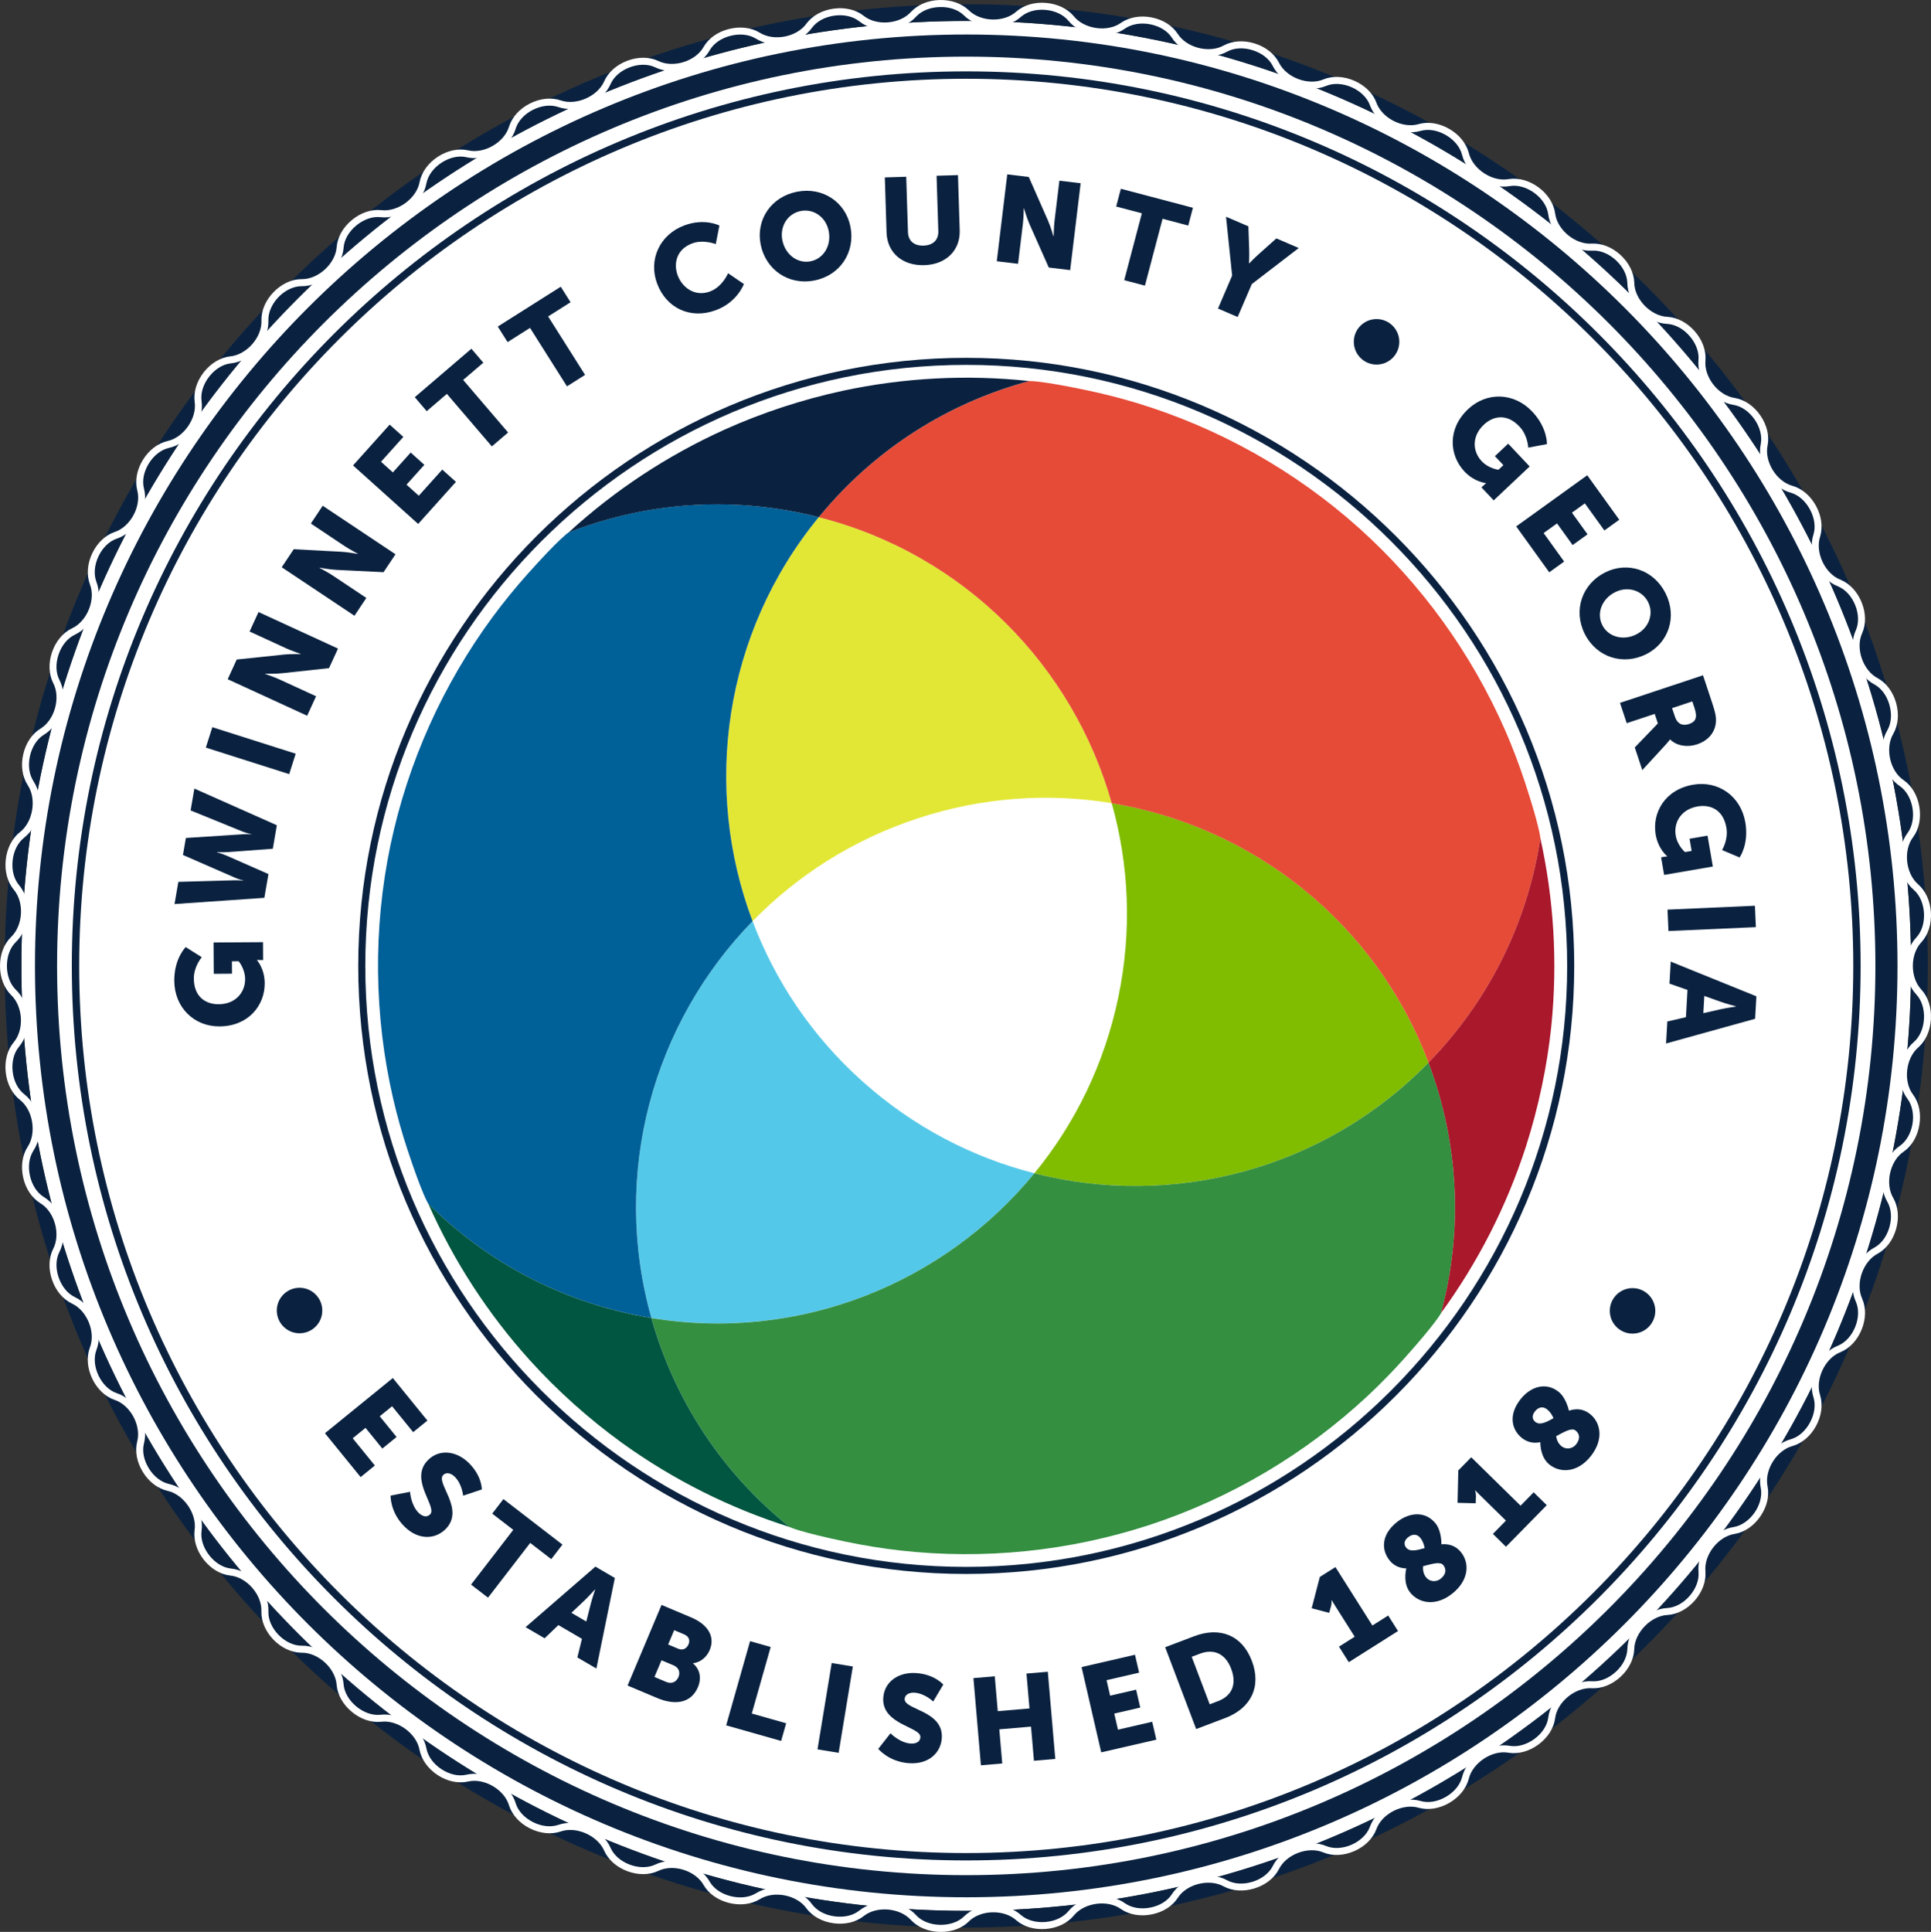 <?xml version="1.0" encoding="UTF-8"?>
<svg width="300" height="300.105" version="1.1" xmlns="http://www.w3.org/2000/svg">
 <rect width="100%" height="100%" fill="#333333" stroke="none"/>
 <style type="text/css">
	.st0{fill:#FFF;}
	.st1{fill:#0A2240;}
	.st2{fill:#54C8E8;}
	.st3{fill:#E2E735;}
	.st4{fill:#006098;}
	.st5{fill:#80BC00;}
	.st6{fill:#348F41;}
	.st7{fill:#E64B38;}
	.st8{fill:#AA182C;}
	.st9{fill:#005640;}
 </style>
 <g stroke-width=".49">
  <circle class="st0" cx="149.105" cy="150.044" r="43.806"/>
  <path class="st0" d="m296.901 150.044c0 81.073-65.719 146.791-146.791 146.791-81.068 0-146.786-65.719-146.786-146.791 0-81.073 65.719-146.791 146.791-146.791 81.068 0 146.786 65.719 146.786 146.791"/>
  <path class="st1" d="m150.115 294.727c-79.778 0-144.683-64.905-144.683-144.683 0-79.778 64.905-144.683 144.683-144.683s144.683 64.905 144.683 144.683c-5e-3 79.778-64.905 144.683-144.683 144.683zm0-285.93c-77.881 0-141.247 63.361-141.247 141.247 0 77.881 63.361 141.247 141.247 141.247 77.881 0 141.247-63.361 141.247-141.247-5e-3 -77.881-63.366-141.247-141.247-141.247z"/>
  <path class="st1" d="m150.115 289.002c-76.621 0-138.958-62.336-138.958-138.958 0-76.621 62.336-138.958 138.958-138.958 76.621 0 138.953 62.336 138.953 138.958 0 76.621-62.336 138.958-138.953 138.958zm0-276.768c-75.989 0-137.811 61.822-137.811 137.811 0 75.989 61.822 137.811 137.811 137.811 75.989 0 137.811-61.822 137.811-137.811-0.005-75.989-61.826-137.811-137.811-137.811z"/>
  <path class="st1" d="m150.115 299.433c-39.904 0-77.42-15.54-105.633-43.757-28.217-28.217-43.757-65.729-43.757-105.633 0-39.904 15.54-77.415 43.757-105.633 28.217-28.217 65.729-43.757 105.633-43.757 39.904 0 77.42 15.54 105.633 43.757 28.217 28.217 43.757 65.729 43.757 105.633 0 39.904-15.54 77.42-43.757 105.633-28.217 28.217-65.729 43.757-105.633 43.757zm0-296.181c-80.94 0-146.791 65.851-146.791 146.791 0 80.94 65.851 146.791 146.791 146.791 80.94 0 146.791-65.851 146.791-146.791 0-80.94-65.851-146.791-146.791-146.791z"/>
  <path class="st0" d="m146.188 300.105h-0.206c-1.78-0.049-3.392-0.711-4.432-1.824-1.735-1.946-5.388-2.245-7.388-0.618-1.191 0.936-2.873 1.333-4.628 1.103-1.775-0.235-3.324-1.078-4.24-2.309-1.49-2.113-5.088-2.809-7.28-1.422-1.314 0.799-3.049 1-4.78 0.564-1.721-0.436-3.142-1.436-3.902-2.74-1.255-2.28-4.755-3.373-7.074-2.226-1.373 0.652-3.108 0.662-4.77 0.049-1.677-0.623-2.995-1.78-3.618-3.182-1.015-2.373-4.378-3.848-6.79-2.985-1.456 0.49-3.191 0.304-4.785-0.505-1.583-0.804-2.75-2.093-3.206-3.53-0.726-2.5-3.897-4.338-6.412-3.726-1.48 0.328-3.172-0.029-4.657-0.99-1.5-0.976-2.534-2.397-2.838-3.902-0.441-2.554-3.402-4.726-5.971-4.402-1.52 0.167-3.172-0.397-4.544-1.529-1.373-1.132-2.235-2.647-2.363-4.157-0.172-2.574-2.814-5.035-5.363-5.035h-0.083c-1.554-0.01-3.147-0.755-4.387-2.039-1.226-1.275-1.907-2.863-1.863-4.368 0.123-2.593-2.289-5.353-4.873-5.588-1.515-0.172-3-1.074-4.093-2.471-1.098-1.407-1.608-3.079-1.412-4.588 0.382-2.544-1.711-5.564-4.226-6.098-1.5-0.343-2.887-1.412-3.819-2.932-0.927-1.51-1.25-3.216-0.882-4.682 0.686-2.51-1.064-5.731-3.525-6.52-1.436-0.495-2.691-1.691-3.451-3.289-0.77-1.613-0.907-3.363-0.377-4.799 0.956-2.397-0.426-5.799-2.789-6.873-1.382-0.662-2.505-2.005-3.079-3.691-0.574-1.677-0.515-3.417 0.162-4.765 1.221-2.299 0.23-5.829-2-7.138-1.294-0.799-2.255-2.24-2.642-3.971-0.392-1.745-0.142-3.481 0.686-4.765 1.431-2.137 0.833-5.76-1.206-7.319-1.211-0.956-2.01-2.52-2.196-4.299-0.186-1.76 0.255-3.436 1.216-4.598 1.691-1.966 1.49-5.628-0.402-7.402-1.083-1.093-1.701-2.721-1.701-4.5 0-1.779 0.618-3.407 1.701-4.471 1.902-1.784 2.103-5.446 0.417-7.402-0.966-1.172-1.412-2.843-1.226-4.603 0.191-1.779 0.985-3.343 2.191-4.294 2.044-1.564 2.647-5.187 1.216-7.319-0.838-1.294-1.088-3.034-0.691-4.775 0.392-1.726 1.353-3.172 2.632-3.961 2.24-1.319 3.231-4.848 2.015-7.133-0.681-1.363-0.745-3.098-0.172-4.775 0.578-1.686 1.696-3.034 3.074-3.691 2.368-1.083 3.755-4.481 2.804-6.863-0.534-1.451-0.397-3.201 0.373-4.814 0.76-1.598 2.015-2.799 3.441-3.289 2.476-0.789 4.226-4.015 3.539-6.515-0.368-1.476-0.049-3.182 0.877-4.691 0.931-1.52 2.324-2.588 3.814-2.932 2.525-0.534 4.618-3.554 4.236-6.089-0.201-1.52 0.314-3.191 1.407-4.593 1.093-1.397 2.579-2.299 4.079-2.471 2.593-0.235 5.01-2.995 4.887-5.579-0.044-1.529 0.647-3.137 1.902-4.422 1.24-1.27 2.809-2 4.314-2h0.108c2.559 0 5.201-2.461 5.368-5.025 0.132-1.525 0.995-3.039 2.368-4.167 1.373-1.132 3.025-1.686 4.535-1.529 2.588 0.328 5.539-1.848 5.981-4.383 0.304-1.52 1.338-2.941 2.838-3.917 1.485-0.961 3.177-1.324 4.647-0.995 2.52 0.618 5.691-1.226 6.417-3.711 0.461-1.451 1.628-2.74 3.211-3.544 1.588-0.809 3.329-0.99 4.775-0.505 2.422 0.863 5.785-0.613 6.794-2.976 0.627-1.407 1.941-2.564 3.618-3.186 1.662-0.618 3.397-0.603 4.76 0.039 2.329 1.157 5.829 0.064 7.079-2.206 0.765-1.319 2.186-2.314 3.907-2.75 1.73-0.436 3.471-0.235 4.77 0.559 2.201 1.397 5.799 0.696 7.28-1.402 0.927-1.245 2.476-2.088 4.25-2.324 1.755-0.23 3.436 0.167 4.618 1.098 2.005 1.632 5.662 1.333 7.388-0.603 1.044-1.118 2.657-1.784 4.436-1.833 1.775-0.044 3.417 0.525 4.51 1.574 1.833 1.853 5.495 1.956 7.412 0.216 1.147-1 2.809-1.49 4.584-1.343 1.779 0.142 3.363 0.897 4.338 2.069 1.632 2.03 5.27 2.53 7.343 1.02 1.279-0.877 3.015-1.177 4.77-0.828 1.735 0.343 3.201 1.265 4.02 2.525 1.373 2.196 4.932 3.093 7.187 1.814 1.348-0.721 3.083-0.828 4.78-0.299 1.701 0.529 3.069 1.608 3.765 2.961 1.137 2.343 4.574 3.633 6.937 2.618 1.402-0.578 3.147-0.5 4.785 0.216 1.647 0.721 2.892 1.951 3.417 3.373 0.858 2.446 4.128 4.103 6.613 3.348 1.471-0.407 3.191-0.127 4.726 0.76 1.539 0.892 2.642 2.25 3.025 3.721 0.603 2.534 3.672 4.544 6.196 4.074 1.525-0.245 3.216 0.226 4.652 1.289 1.422 1.054 2.358 2.515 2.564 4.01 0.304 2.579 3.137 4.912 5.716 4.721 1.515-0.078 3.133 0.559 4.436 1.755 1.314 1.206 2.098 2.775 2.147 4.304 0.015 2.583 2.579 5.211 5.172 5.319 1.529 0.093 3.074 0.917 4.24 2.26 1.167 1.338 1.765 2.971 1.647 4.481-0.265 2.593 1.99 5.49 4.544 5.858 1.51 0.245 2.956 1.23 3.976 2.706 1.02 1.471 1.431 3.162 1.137 4.642-0.544 2.53 1.382 5.652 3.887 6.309 1.466 0.422 2.789 1.559 3.637 3.118 0.848 1.564 1.078 3.294 0.637 4.745-0.814 2.476 0.75 5.794 3.157 6.711 1.436 0.593 2.632 1.882 3.299 3.544 0.657 1.637 0.686 3.368 0.078 4.745-1.088 2.348 0.108 5.819 2.407 7.01 1.338 0.735 2.378 2.132 2.858 3.838 0.485 1.711 0.328 3.451-0.422 4.77-1.338 2.235-0.544 5.814 1.603 7.241 1.255 0.863 2.137 2.368 2.431 4.137 0.294 1.77-0.059 3.481-0.961 4.696-1.574 2.044-1.172 5.691 0.804 7.368 1.147 1.015 1.858 2.613 1.956 4.392 0.093 1.775-0.436 3.427-1.456 4.544-1.804 1.878-1.804 5.544-0.01 7.417 1.029 1.123 1.559 2.78 1.466 4.549-0.093 1.78-0.804 3.378-1.946 4.387-1.985 1.686-2.387 5.329-0.819 7.368 0.912 1.221 1.26 2.932 0.966 4.701-0.294 1.77-1.177 3.275-2.427 4.133-2.152 1.431-2.946 5.01-1.613 7.236 0.76 1.329 0.912 3.069 0.431 4.78-0.48 1.711-1.52 3.108-2.848 3.834-2.314 1.196-3.51 4.667-2.422 7.01 0.613 1.387 0.583 3.118-0.073 4.755-0.667 1.662-1.863 2.951-3.289 3.539-2.417 0.922-3.985 4.24-3.172 6.706 0.446 1.461 0.216 3.191-0.632 4.755s-2.167 2.696-3.628 3.113c-2.52 0.662-4.446 3.784-3.902 6.304 0.299 1.49-0.118 3.182-1.137 4.652-1.025 1.476-2.471 2.461-3.966 2.706-2.564 0.373-4.819 3.27-4.554 5.848 0.118 1.52-0.485 3.152-1.647 4.49-1.172 1.343-2.711 2.167-4.231 2.255-2.574 0.108-5.133 2.74-5.182 5.314-0.049 1.534-0.833 3.103-2.147 4.309-1.309 1.196-2.927 1.843-4.427 1.755-2.603-0.176-5.422 2.142-5.726 4.711-0.206 1.505-1.142 2.966-2.564 4.02-1.436 1.064-3.128 1.534-4.637 1.294-2.534-0.48-5.608 1.534-6.211 4.059-0.382 1.485-1.485 2.838-3.025 3.731-1.534 0.887-3.255 1.167-4.711 0.765-2.495-0.755-5.77 0.902-6.623 3.338-0.529 1.431-1.779 2.662-3.422 3.383-1.637 0.716-3.378 0.794-4.775 0.221-2.373-1.02-5.804 0.27-6.942 2.598-0.696 1.363-2.069 2.441-3.77 2.971-1.696 0.529-3.436 0.422-4.77-0.289-2.27-1.284-5.829-0.387-7.192 1.799-0.828 1.27-2.294 2.191-4.03 2.534-1.755 0.348-3.49 0.049-4.755-0.819-2.088-1.52-5.726-1.015-7.353 1.005-0.985 1.181-2.564 1.931-4.343 2.074-1.765 0.142-3.436-0.343-4.574-1.338-1.922-1.75-5.589-1.647-7.412 0.196l-0.01 0.01c-1.039 1.025-2.598 1.593-4.294 1.593zm-8.76-4.593c1.858 0 3.745 0.696 4.932 2.03 0.828 0.887 2.162 1.427 3.652 1.466 1.476 0.029 2.838-0.422 3.716-1.265 2.235-2.26 6.564-2.378 8.912-0.24 0.912 0.789 2.284 1.177 3.76 1.064 1.49-0.118 2.794-0.73 3.588-1.677 1.985-2.471 6.28-3.059 8.829-1.206 1.015 0.696 2.446 0.931 3.912 0.642 1.446-0.289 2.657-1.034 3.319-2.049 1.672-2.677 5.878-3.735 8.643-2.167 1.069 0.569 2.5 0.647 3.917 0.206 1.422-0.441 2.559-1.324 3.118-2.417 1.382-2.848 5.441-4.368 8.344-3.118 1.098 0.451 2.564 0.373 3.912-0.216 1.353-0.593 2.412-1.623 2.833-2.755 1.044-2.981 4.912-4.937 7.956-4.02 1.162 0.324 2.579 0.083 3.863-0.662 1.289-0.745 2.206-1.858 2.51-3.044 0.735-3.083 4.358-5.456 7.456-4.873 1.211 0.191 2.598-0.206 3.804-1.093 1.186-0.877 1.966-2.074 2.132-3.28 0.368-3.142 3.706-5.912 6.878-5.662 1.201 0.064 2.525-0.471 3.618-1.471 1.103-1.01 1.755-2.299 1.794-3.534 0.059-3.142 3.079-6.245 6.216-6.378 1.216-0.073 2.485-0.76 3.461-1.882 0.976-1.118 1.48-2.461 1.382-3.677-0.319-3.152 2.343-6.569 5.476-7.025 1.181-0.191 2.392-1.034 3.235-2.245 0.838-1.211 1.196-2.632 0.961-3.809-0.667-3.083 1.608-6.77 4.682-7.584 1.167-0.333 2.245-1.275 2.956-2.583 0.711-1.309 0.912-2.731 0.554-3.902-0.99-3.01 0.858-6.927 3.809-8.049 1.137-0.471 2.118-1.539 2.677-2.932 0.549-1.368 0.583-2.789 0.093-3.897-1.328-2.863 0.083-6.961 2.907-8.422 1.059-0.583 1.907-1.74 2.309-3.167 0.407-1.431 0.289-2.868-0.324-3.932-1.628-2.716-0.686-6.946 1.946-8.692 0.985-0.676 1.716-1.951 1.961-3.407s-0.044-2.897-0.76-3.863c-1.922-2.495-1.451-6.804 0.976-8.858 0.917-0.809 1.49-2.128 1.569-3.618 0.078-1.48-0.348-2.848-1.172-3.745-2.191-2.284-2.191-6.618 0.01-8.907 0.814-0.892 1.24-2.255 1.162-3.735-0.078-1.49-0.652-2.809-1.579-3.623-2.417-2.049-2.887-6.358-0.961-8.858 0.716-0.956 0.995-2.402 0.755-3.858s-0.976-2.731-1.966-3.407c-2.623-1.745-3.569-5.971-1.931-8.697 0.603-1.054 0.721-2.49 0.314-3.922-0.402-1.431-1.25-2.588-2.324-3.172-2.809-1.456-4.221-5.554-2.892-8.427 0.485-1.098 0.451-2.52-0.098-3.887-0.559-1.392-1.539-2.461-2.691-2.936-2.936-1.123-4.789-5.039-3.794-8.059 0.358-1.162 0.157-2.583-0.554-3.892-0.711-1.304-1.789-2.25-2.966-2.588-3.059-0.804-5.334-4.495-4.667-7.589 0.23-1.167-0.127-2.588-0.966-3.799-0.843-1.216-2.054-2.054-3.245-2.25-3.128-0.456-5.789-3.873-5.466-7.04 0.093-1.206-0.412-2.544-1.382-3.662-0.98-1.123-2.245-1.809-3.471-1.882-3.167-0.132-6.187-3.24-6.206-6.392-0.039-1.221-0.696-2.51-1.794-3.52-1.093-1-2.417-1.534-3.628-1.471-3.142 0.23-6.5-2.52-6.868-5.672-0.167-1.191-0.941-2.387-2.128-3.27-1.201-0.887-2.593-1.289-3.819-1.088-3.083 0.578-6.711-1.794-7.446-4.887-0.304-1.181-1.221-2.289-2.51-3.039-1.284-0.745-2.696-0.98-3.873-0.657-3.025 0.917-6.897-1.039-7.946-4.03-0.417-1.123-1.476-2.152-2.829-2.745-1.348-0.588-2.814-0.672-3.922-0.211-2.897 1.245-6.951-0.279-8.344-3.132-0.554-1.083-1.691-1.961-3.113-2.407-1.417-0.441-2.848-0.368-3.927 0.211-2.75 1.559-6.956 0.5-8.638-2.181-0.657-1.01-1.868-1.755-3.314-2.044-1.471-0.289-2.902-0.054-3.927 0.647-2.534 1.843-6.829 1.255-8.819-1.221-0.784-0.941-2.093-1.554-3.583-1.672-1.48-0.123-2.848 0.275-3.77 1.074-2.338 2.128-6.672 2.005-8.907-0.255-0.868-0.838-2.235-1.309-3.711-1.26-1.49 0.039-2.824 0.578-3.662 1.476-2.108 2.363-6.427 2.716-8.878 0.721-0.946-0.74-2.333-1.059-3.794-0.868-1.485 0.196-2.765 0.882-3.51 1.882-1.804 2.564-6.059 3.392-8.741 1.686-1.044-0.637-2.481-0.794-3.927-0.426-1.436 0.363-2.613 1.177-3.226 2.231-1.525 2.77-5.662 4.064-8.505 2.652-1.088-0.515-2.515-0.515-3.902 0-1.402 0.52-2.495 1.471-2.995 2.598-1.235 2.887-5.196 4.628-8.157 3.574-1.157-0.387-2.588-0.226-3.922 0.446-1.324 0.672-2.289 1.726-2.657 2.887-0.882 3.039-4.633 5.211-7.711 4.461-1.177-0.265-2.564 0.044-3.804 0.848-1.255 0.814-2.118 1.98-2.363 3.201-0.534 3.098-4.02 5.667-7.177 5.27-1.206-0.127-2.564 0.343-3.716 1.289-1.147 0.946-1.868 2.186-1.971 3.407-0.206 3.162-3.392 6.089-6.554 6.03h-0.02c-1.181 0-2.5 0.623-3.525 1.667-1.034 1.059-1.628 2.412-1.593 3.618 0.152 3.157-2.701 6.422-5.868 6.706-1.201 0.137-2.417 0.887-3.329 2.054-0.917 1.177-1.348 2.549-1.186 3.77 0.466 3.098-2.005 6.657-5.084 7.309-1.196 0.275-2.338 1.162-3.118 2.436-0.775 1.26-1.049 2.662-0.75 3.843 0.833 3.054-1.23 6.863-4.255 7.829-1.137 0.392-2.162 1.382-2.799 2.721-0.642 1.348-0.765 2.789-0.338 3.951 1.162 2.912-0.471 6.927-3.363 8.245-1.103 0.529-2.02 1.642-2.5 3.054-0.48 1.402-0.441 2.833 0.108 3.922 1.485 2.794 0.309 6.966-2.422 8.574-1.025 0.632-1.804 1.824-2.132 3.265-0.328 1.461-0.132 2.892 0.539 3.932 1.745 2.603 1.034 6.873-1.461 8.785-0.966 0.765-1.618 2.059-1.775 3.544-0.157 1.471 0.196 2.848 0.971 3.784 2.059 2.392 1.824 6.721-0.495 8.897-0.863 0.848-1.363 2.196-1.363 3.682 0 1.485 0.5 2.833 1.373 3.691 2.309 2.167 2.544 6.495 0.48 8.897-0.765 0.927-1.123 2.309-0.966 3.775 0.157 1.49 0.809 2.784 1.78 3.549 2.49 1.902 3.196 6.172 1.451 8.785-0.667 1.034-0.863 2.466-0.534 3.927 0.324 1.441 1.108 2.632 2.142 3.275 2.726 1.603 3.902 5.775 2.407 8.579-0.539 1.078-0.578 2.51-0.098 3.912 0.485 1.412 1.397 2.525 2.51 3.059 2.882 1.319 4.515 5.329 3.348 8.255-0.422 1.147-0.299 2.588 0.343 3.941 0.637 1.333 1.657 2.329 2.809 2.721 3.01 0.966 5.079 4.775 4.24 7.839-0.294 1.172-0.02 2.569 0.755 3.834 0.779 1.275 1.922 2.162 3.123 2.436 3.069 0.652 5.539 4.211 5.074 7.319-0.162 1.211 0.275 2.588 1.191 3.76 0.912 1.167 2.132 1.922 3.343 2.059 3.152 0.284 6.005 3.549 5.853 6.716-0.034 1.201 0.529 2.505 1.554 3.569 1.039 1.078 2.348 1.701 3.593 1.706 3.162-0.098 6.334 2.873 6.544 6.044 0.103 1.206 0.824 2.451 1.971 3.397 1.147 0.946 2.505 1.412 3.726 1.289 3.142-0.397 6.633 2.172 7.172 5.285 0.24 1.206 1.103 2.373 2.358 3.186 1.24 0.804 2.628 1.113 3.809 0.843 3.069-0.75 6.819 1.422 7.706 4.476 0.363 1.152 1.333 2.201 2.652 2.873 1.329 0.672 2.76 0.838 3.932 0.446 2.951-1.054 6.912 0.686 8.152 3.584 0.5 1.123 1.593 2.074 2.995 2.593 1.387 0.515 2.814 0.51 3.912-5e-3 2.833-1.407 6.966-0.113 8.5 2.667 0.608 1.044 1.784 1.858 3.221 2.221 1.446 0.368 2.878 0.211 3.932-0.431 2.677-1.696 6.927-0.868 8.741 1.706 0.735 0.985 2.015 1.672 3.5 1.868 1.461 0.191 2.848-0.123 3.799-0.873 1.083-0.877 2.51-1.304 3.956-1.304z"/>
 </g>
 <g stroke-width=".49">
  <path class="st1" d="m27.075 152.363c-0.025-3.481 1.775-5.24 1.775-5.24l2.5 1.579s-1.245 1.397-1.235 3.314c0.02 2.853 1.853 4 3.868 3.985 2.583-0.015 4.113-1.814 4.098-3.922-0.01-1.598-1.005-2.75-1.005-2.75l-1.044 5e-3 0.01 1.922-2.833 0.02-0.029-4.868 7.682-0.049 0.015 2.775h-0.382c-0.284 0-0.569-0.015-0.569-0.015v0.039s1.186 1.304 1.201 3.569c0.025 3.481-2.564 6.691-7.01 6.716-3.956 0.034-7.015-2.932-7.04-7.079z"/>
  <path class="st1" d="m27.114 140.436 0.593-3.446 8.662-0.245c0.853-0.025 1.436 0.073 1.436 0.073l0.005-0.039s-0.578-0.118-1.368-0.466l-8.02-3.5 0.456-2.642 8.721-0.564c0.863-0.064 1.446 0.015 1.446 0.015l0.005-0.039s-0.578-0.098-1.378-0.412l-8.059-3.28 0.583-3.392 12.814 5.696-0.627 3.652-7.054 0.52c-0.897 0.059-1.618-0.01-1.618-0.01l-0.005 0.039s0.701 0.176 1.529 0.534l6.471 2.848-0.637 3.691z"/>
  <path class="st1" d="m31.977 116.135 1.01-3.172 12.952 4.118-1.01 3.172z"/>
  <path class="st1" d="m35.374 105.512 1.402-3.059 7.343-0.77c1.034-0.113 2.583-0.069 2.583-0.069l0.015-0.034s-1.392-0.476-2.172-0.828l-5.77-2.652 1.387-3.025 12.349 5.677-1.397 3.039-7.334 0.794c-1.034 0.113-2.583 0.069-2.583 0.069l-0.015 0.034s1.392 0.471 2.172 0.828l5.75 2.642-1.387 3.025z"/>
  <path class="st1" d="m43.767 88.115 1.868-2.799 7.373 0.392c1.039 0.054 2.564 0.338 2.564 0.338l0.02-0.029s-1.304-0.686-2.015-1.162l-5.285-3.525 1.843-2.77 11.309 7.54-1.858 2.784-7.368-0.363c-1.039-0.054-2.564-0.338-2.564-0.338l-0.02 0.029s1.304 0.686 2.015 1.162l5.265 3.51-1.848 2.77z"/>
  <path class="st1" d="m54.846 72.3 5.691-6.339 2.123 1.907-3.466 3.863 1.838 1.652 2.77-3.083 2.123 1.907-2.77 3.083 1.907 1.716 3.647-4.059 2.123 1.907-5.868 6.535z"/>
  <path class="st1" d="m69.425 61.187-3.133 2.682-1.853-2.167 8.795-7.53 1.853 2.167-3.133 2.682 6.986 8.162-2.53 2.162z"/>
  <path class="st1" d="m82.342 50.936-3.485 2.206-1.525-2.412 9.785-6.191 1.525 2.412-3.485 2.206 5.74 9.079-2.814 1.779z"/>
  <path class="st1" d="m106.319 35.014c3.152-1.177 5.446 0.02 5.446 0.02l-0.564 2.887s-1.912-0.77-3.672-0.108c-2.441 0.912-2.927 3.142-2.24 4.976 0.706 1.887 2.677 3.363 5.025 2.485 1.927-0.716 2.799-2.833 2.799-2.833l2.456 1.681s-1 2.809-4.334 4.054c-3.99 1.49-7.736-0.338-9.143-4.118-1.392-3.706 0.397-7.618 4.226-9.045z"/>
  <path class="st1" d="m123.8 29.788c4.03-0.799 7.564 1.603 8.324 5.427 0.775 3.917-1.564 7.559-5.593 8.353-4.03 0.799-7.579-1.677-8.358-5.593-0.755-3.819 1.598-7.388 5.628-8.187zm2.137 10.8c1.995-0.397 3.26-2.427 2.809-4.701-0.431-2.181-2.363-3.505-4.358-3.108-1.995 0.397-3.275 2.353-2.843 4.535 0.456 2.27 2.397 3.672 4.392 3.275z"/>
  <path class="st1" d="m137.467 27.558 3.324-0.103 0.27 8.589c0.044 1.427 1 2.157 2.427 2.108 1.427-0.044 2.333-0.833 2.289-2.26l-0.27-8.589 3.324-0.103 0.27 8.589c0.098 3.059-2.074 5.294-5.495 5.402-3.456 0.108-5.77-1.985-5.868-5.044z"/>
  <path class="st1" d="m156.488 27.087 3.343 0.402 2.976 6.755c0.422 0.951 0.853 2.441 0.853 2.441l0.039 0.005s0.025-1.471 0.127-2.319l0.76-6.304 3.304 0.397-1.628 13.496-3.324-0.402-2.995-6.741c-0.422-0.951-0.853-2.441-0.853-2.441l-0.039-0.005s-0.025 1.471-0.127 2.324l-0.76 6.285-3.304-0.397z"/>
  <path class="st1" d="m177.401 33.136-3.99-1.054 0.726-2.76 11.197 2.956-0.726 2.76-3.99-1.054-2.74 10.388-3.216-0.848z"/>
  <path class="st1" d="m191.426 42.808-0.951-9.143 3.476 1.495 0.123 3.613c0.034 1.029-0.025 2.123-0.025 2.123l0.034 0.015s0.755-0.794 1.525-1.476l2.691-2.402 3.476 1.495-7.29 5.598-2.201 5.118-3.054-1.314z"/>
  <circle class="st1" cx="213.863" cy="53.098" r="3.534"/>
  <path class="st1" d="m238.06 63.947c2.387 2.534 2.27 5.044 2.27 5.044l-2.907 0.544s-0.039-1.873-1.353-3.27c-1.956-2.079-4.079-1.667-5.544-0.289-1.882 1.775-1.78 4.128-0.328 5.667 1.093 1.162 2.608 1.328 2.608 1.328l0.76-0.716-1.314-1.397 2.059-1.941 3.338 3.544-5.588 5.265-1.902-2.02 0.279-0.26c0.206-0.196 0.426-0.377 0.426-0.377l-0.029-0.029s-1.755-0.147-3.309-1.794c-2.387-2.53-2.682-6.642 0.559-9.692 2.873-2.711 7.133-2.623 9.976 0.392z"/>
  <path class="st1" d="m246.595 73.825 4.976 6.912-2.314 1.667-3.034-4.211-2.005 1.446 2.422 3.363-2.314 1.667-2.422-3.363-2.083 1.5 3.186 4.427-2.314 1.667-5.133-7.128z"/>
  <path class="st1" d="m258.757 92.149c1.848 3.667 0.485 7.716-2.995 9.471-3.564 1.799-7.701 0.52-9.549-3.142-1.848-3.667-0.422-7.75 3.142-9.549 3.485-1.76 7.554-0.446 9.402 3.221zm-9.824 4.956c0.917 1.814 3.216 2.485 5.285 1.441 1.985-1 2.745-3.216 1.829-5.03-0.917-1.814-3.147-2.52-5.133-1.52-2.074 1.044-2.897 3.294-1.98 5.108z"/>
  <path class="st1" d="m264.581 104.9 1.49 4.495c0.436 1.319 0.554 1.98 0.525 2.613-0.073 1.647-1.088 3.005-2.961 3.628-1.373 0.456-3.083 0.299-4.157-0.765l-0.034 0.01s-0.176 0.26-0.613 0.745l-3.682 4.005-1.167-3.52 3.588-3.731-0.49-1.48-4.348 1.441-1.049-3.157zm-4.348 6.466c0.333 1.01 1.103 1.456 2.132 1.118 0.976-0.324 1.431-0.877 0.907-2.461l-0.353-1.064-3.142 1.039z"/>
  <path class="st1" d="m271.155 127.739c0.588 3.427-0.892 5.461-0.892 5.461l-2.726-1.152s1-1.579 0.676-3.471c-0.485-2.809-2.481-3.642-4.466-3.304-2.549 0.441-3.765 2.461-3.402 4.539 0.27 1.574 1.441 2.549 1.441 2.549l1.029-0.176-0.324-1.892 2.794-0.48 0.824 4.794-7.569 1.304-0.471-2.735 0.373-0.064c0.279-0.049 0.564-0.078 0.564-0.078l-5e-3 -0.039s-1.382-1.093-1.77-3.324c-0.588-3.427 1.436-7.02 5.819-7.775 3.897-0.667 7.402 1.76 8.103 5.843z"/>
  <path class="st1" d="m272.645 140.7 0.147 3.324-13.579 0.603-0.147-3.324z"/>
  <path class="st1" d="m261.929 158.01 0.24-4.231-2.799-0.98 0.196-3.417 13.309 5.388-0.201 3.49-13.834 3.838 0.196-3.417zm7.75-1.691s-1.466-0.387-2.304-0.681l-2.593-0.927-0.152 2.677 2.682-0.608c0.868-0.196 2.368-0.417 2.368-0.417z"/>
 </g>
 <g stroke-width=".49">
  <circle class="st1" cx="46.536" cy="203.581" r="3.534"/>
  <path class="st1" d="m61.027 214.067 5.373 6.608-2.211 1.799-3.275-4.025-1.917 1.559 2.613 3.216-2.211 1.799-2.613-3.216-1.99 1.618 3.441 4.231-2.211 1.799-5.544-6.814z"/>
  <path class="st1" d="m63.704 231.744s0.123 2.083 1.348 3.275c0.49 0.476 1.206 0.804 1.78 0.216 1.127-1.157-3.299-5.388-0.382-8.383 1.75-1.799 4.417-1.51 6.348 0.373 2.098 2.044 2.059 4.152 2.059 4.152l-2.907 0.966s-0.147-1.814-1.319-2.956c-0.49-0.476-1.245-0.789-1.78-0.245-1.191 1.226 3.407 5.28 0.407 8.358-1.579 1.623-4.182 1.819-6.378-0.319-2.289-2.226-2.201-4.848-2.201-4.848z"/>
  <path class="st1" d="m79.739 237.651-3.27-2.52 1.74-2.26 9.172 7.069-1.74 2.26-3.27-2.52-6.554 8.505-2.637-2.03z"/>
  <path class="st1" d="m90.411 254.583-3.662-2.137-2.142 2.049-2.956-1.726 10.849-9.407 3.02 1.765-2.868 14.069-2.956-1.726zm2.02-7.672s-1.01 1.128-1.657 1.74l-2.005 1.887 2.314 1.353 0.676-2.667c0.216-0.863 0.701-2.299 0.701-2.299z"/>
  <path class="st1" d="m102.774 249.313 4.608 1.941c2.505 1.054 3.784 2.912 2.878 5.069-0.441 1.054-1.402 1.907-2.574 2.049l-0.015 0.034c1.25 1.044 1.24 2.544 0.775 3.647-1.152 2.735-3.848 2.775-6.339 1.726l-4.608-1.941zm0.74 11.966c0.892 0.377 1.588-0.054 1.887-0.755 0.294-0.701 0.118-1.456-0.775-1.833l-1.858-0.779-1.093 2.593zm1.863-5.157c0.77 0.324 1.338-0.098 1.593-0.691 0.245-0.578 0.118-1.211-0.706-1.554l-1.525-0.642-0.936 2.226z"/>
  <path class="st1" d="m116.53 254.941 3.201 0.907-2.932 10.334 5.338 1.515-0.779 2.745-8.54-2.422z"/>
  <path class="st1" d="m129.212 258.338 3.284 0.539-2.206 13.412-3.284-0.539z"/>
  <path class="st1" d="m138.345 269.251s1.451 1.495 3.162 1.598c0.681 0.039 1.441-0.181 1.485-0.995 0.098-1.613-6.02-1.922-5.77-6.093 0.147-2.505 2.353-4.03 5.049-3.868 2.922 0.176 4.275 1.794 4.275 1.794l-1.564 2.632s-1.294-1.275-2.927-1.373c-0.681-0.039-1.461 0.216-1.505 0.976-0.103 1.706 6.025 1.77 5.77 6.054-0.132 2.26-1.976 4.108-5.035 3.927-3.186-0.191-4.838-2.231-4.838-2.231z"/>
  <path class="st1" d="m151.233 260.682 3.314-0.284 0.466 5.417 4.927-0.422-0.466-5.417 3.314-0.284 1.162 13.545-3.314 0.284-0.456-5.304-4.927 0.422 0.456 5.304-3.314 0.284z"/>
  <path class="st1" d="m168.033 258.966 8.299-1.912 0.642 2.78-5.059 1.167 0.554 2.407 4.039-0.931 0.642 2.78-4.039 0.931 0.578 2.5 5.319-1.226 0.642 2.78-8.564 1.971z"/>
  <path class="st1" d="m181.023 255.882 4.515-1.711c4-1.515 7.442-0.157 8.956 3.843 1.515 4-0.142 7.353-4.142 8.868l-4.515 1.711zm8.196 8.383c2.152-0.814 2.981-2.593 2.059-5.03-0.917-2.417-2.755-3.142-4.853-2.348l-1.279 0.485 2.794 7.378z"/>
  <path class="st1" d="m208.025 255.794 2.441-1.544-3.03-4.789c-0.275-0.431-0.544-0.892-0.544-0.892l-0.029 0.02s0.059 0.412-0.064 0.892l-0.294 1.064-2.721-0.711 1.265-4.868 2.427-1.534 5.74 9.079 2.456-1.554 1.525 2.412-7.647 4.838z"/>
  <path class="st1" d="m218.486 243.646c-0.956-0.034-1.868-0.348-2.598-1.25-1.245-1.539-1.382-3.917 1.088-5.912 1.966-1.588 4.461-1.799 6.054 0.167 0.922 1.137 0.907 3.03 0.912 3.245 1.103-0.083 2.186 0.167 3.044 1.23 1.304 1.613 1.304 4.275-1.314 6.392-2.574 2.079-5.211 1.569-6.574-0.118-1.098-1.363-0.735-3.24-0.613-3.755zm2.848-3.157c-0.044-0.235-0.157-0.951-0.681-1.603-0.476-0.593-1.201-0.642-1.897-0.078-0.667 0.539-0.662 1.147-0.294 1.603 0.564 0.696 1.618 0.431 2.873 0.078zm-0.245 2.809c-0.039 0.471 0.01 1.162 0.476 1.74 0.549 0.681 1.554 0.775 2.265 0.201 0.784-0.632 0.961-1.412 0.402-2.108-0.49-0.603-1.726-0.196-3.142 0.167z"/>
  <path class="st1" d="m231.938 238.279 2.025-2.064-4.044-3.966c-0.368-0.358-0.73-0.745-0.73-0.745l-0.025 0.029s0.152 0.387 0.142 0.887l-0.044 1.103-2.814-0.069 0.113-5.03 2.01-2.049 7.667 7.52 2.034-2.079 2.034 2-6.339 6.461z"/>
  <path class="st1" d="m239.306 224.033c-0.941 0.186-1.897 0.088-2.814-0.618-1.564-1.211-2.245-3.495-0.299-6.005 1.549-2 3.932-2.775 5.927-1.226 1.157 0.897 1.579 2.74 1.632 2.951 1.054-0.338 2.167-0.343 3.245 0.495 1.637 1.27 2.25 3.863 0.191 6.52-2.03 2.613-4.711 2.721-6.422 1.397-1.382-1.074-1.461-2.985-1.461-3.515zm2.044-3.726c-0.098-0.221-0.368-0.887-1.029-1.402-0.598-0.466-1.319-0.348-1.863 0.358-0.525 0.676-0.382 1.27 0.083 1.628 0.706 0.549 1.672 0.049 2.809-0.583zm0.412 2.794c0.073 0.466 0.279 1.127 0.863 1.583 0.691 0.534 1.691 0.397 2.25-0.324 0.618-0.794 0.613-1.593-0.093-2.142-0.618-0.48-1.726 0.201-3.02 0.882z"/>
 </g>
 <circle class="st1" transform="rotate(-10.19)" cx="213.607" cy="245.293" r="3.534" stroke-width=".49"/>
 <g stroke-width=".49">
  <path class="st1" d="m150.115 244.504c-52.086 0-94.46-42.375-94.46-94.46 0-52.086 42.375-94.46 94.46-94.46 52.086 0 94.46 42.375 94.46 94.46-5e-3 52.086-42.379 94.46-94.46 94.46zm0-187.823c-51.478 0-93.362 41.884-93.362 93.362 0 51.478 41.884 93.362 93.362 93.362 51.478 0 93.362-41.884 93.362-93.362 0-51.478-41.884-93.362-93.362-93.362z"/>
  <path class="st2" d="m116.922 143.102c-15.408 15.805-22.055 39.134-15.721 61.635 23.065 3.789 45.512-5.407 59.508-22.481-9.603-2.441-18.775-7.167-26.673-14.231-7.902-7.059-13.623-15.648-17.114-24.923"/>
  <path class="st3" d="m142.58 127.121c10.064-3.309 20.364-3.966 30.139-2.358-5.986-21.246-22.864-38.669-45.512-44.433-14.814 18.079-18.069 42.115-10.285 62.768 6.912-7.089 15.594-12.667 25.658-15.976"/>
  <path class="st4" d="m66.533 186.987c8.446 8.446 19.359 14.613 31.918 17.236 0.917 0.191 1.829 0.363 2.745 0.51-6.334-22.501 0.314-45.831 15.721-61.635-7.785-20.653-4.53-44.693 10.285-62.768-0.897-0.23-1.804-0.441-2.721-0.632-12.564-2.628-25.031-1.348-36.154 3.01 0 0-1.397 0.902-6.329 6.417-1.931 2.157-3.735 4.383-5.427 6.662-7.75 10.52-13.192 22.624-15.903 35.458-2.731 13.05-2.569 26.55 0.426 39.492 0.613 2.618 1.343 5.236 2.201 7.839 2.314 7.015 3.235 8.412 3.235 8.412"/>
  <path class="st5" d="m172.719 124.768c2.686 9.535 3.177 19.844 1.01 30.217-2.167 10.368-6.745 19.619-13.03 27.281 21.393 5.441 44.919-0.466 61.238-17.202-8.245-21.874-27.438-36.713-49.218-40.296"/>
  <path class="st6" d="m218.226 210.959c4.927-5.505 5.672-7 5.672-7 3.088-11.535 2.976-24.07-1.029-36.262-0.294-0.887-0.603-1.765-0.931-2.632-16.319 16.736-39.845 22.643-61.238 17.202-13.996 17.069-36.443 26.271-59.503 22.477 0.25 0.892 0.52 1.784 0.814 2.672 4.005 12.192 11.349 22.349 20.682 29.805 0 0 1.48 0.76 8.721 2.27 2.833 0.593 5.667 1.049 8.486 1.368 12.976 1.451 26.173 0.113 38.634-3.951 12.677-4.162 24.295-11.054 34.011-20.128 1.961-1.838 3.853-3.78 5.682-5.819"/>
  <path class="st7" d="m159.91 59.192c-11.535 3.093-22.334 9.456-30.889 19.025-0.623 0.696-1.226 1.402-1.814 2.123 22.648 5.765 39.531 23.187 45.512 44.434 21.78 3.583 40.968 18.422 49.218 40.291 0.647-0.662 1.284-1.343 1.907-2.039 8.554-9.564 13.682-21.006 15.471-32.81 0 0-0.083-1.662-2.392-8.687-0.902-2.75-1.927-5.432-3.059-8.035-5.236-11.966-12.996-22.731-22.751-31.492-9.937-8.888-21.707-15.496-34.409-19.373-2.579-0.779-5.211-1.456-7.897-2.015-7.226-1.525-8.897-1.422-8.897-1.422"/>
  <path class="st8" d="m241.002 159.51v-0.025c0.01-0.098 0.02-0.196 0.029-0.289 0.966-9.687 0.387-19.481-1.721-28.987-1.789 11.809-6.917 23.246-15.471 32.815-0.623 0.696-1.26 1.378-1.907 2.039 0.328 0.868 0.637 1.745 0.927 2.632 4.005 12.192 4.123 24.727 1.029 36.262 5.726-7.848 10.172-16.569 13.167-25.81 0.98-3.054 1.814-6.191 2.485-9.402 0.657-3.088 1.137-6.167 1.461-9.236"/>
  <path class="st9" d="m66.533 186.987c3.936 8.883 9.265 17.099 15.77 24.31 2.152 2.378 4.451 4.667 6.897 6.853 2.353 2.103 4.78 4.059 7.275 5.878 0 0 0.005 0 0.005 5e-3 0.083 0.064 0.167 0.123 0.25 0.181 7.902 5.677 16.672 10.074 25.957 13.001-9.334-7.451-16.672-17.614-20.682-29.805-0.294-0.887-0.564-1.78-0.814-2.672-0.912-0.152-1.829-0.319-2.745-0.51-12.555-2.628-23.467-8.795-31.913-17.241"/>
  <path class="st1" d="m159.91 59.192c-9.662-1.034-19.442-0.525-28.943 1.505-3.133 0.677-6.265 1.525-9.378 2.544-3.098 1.02-6.108 2.186-9.02 3.495-8.868 4.005-17.055 9.402-24.232 15.976 11.123-4.353 23.589-5.633 36.154-3.01 0.917 0.191 1.824 0.402 2.721 0.632 0.588-0.716 1.191-1.422 1.814-2.123 8.549-9.564 19.349-15.932 30.884-19.021"/>
 </g>
</svg>
